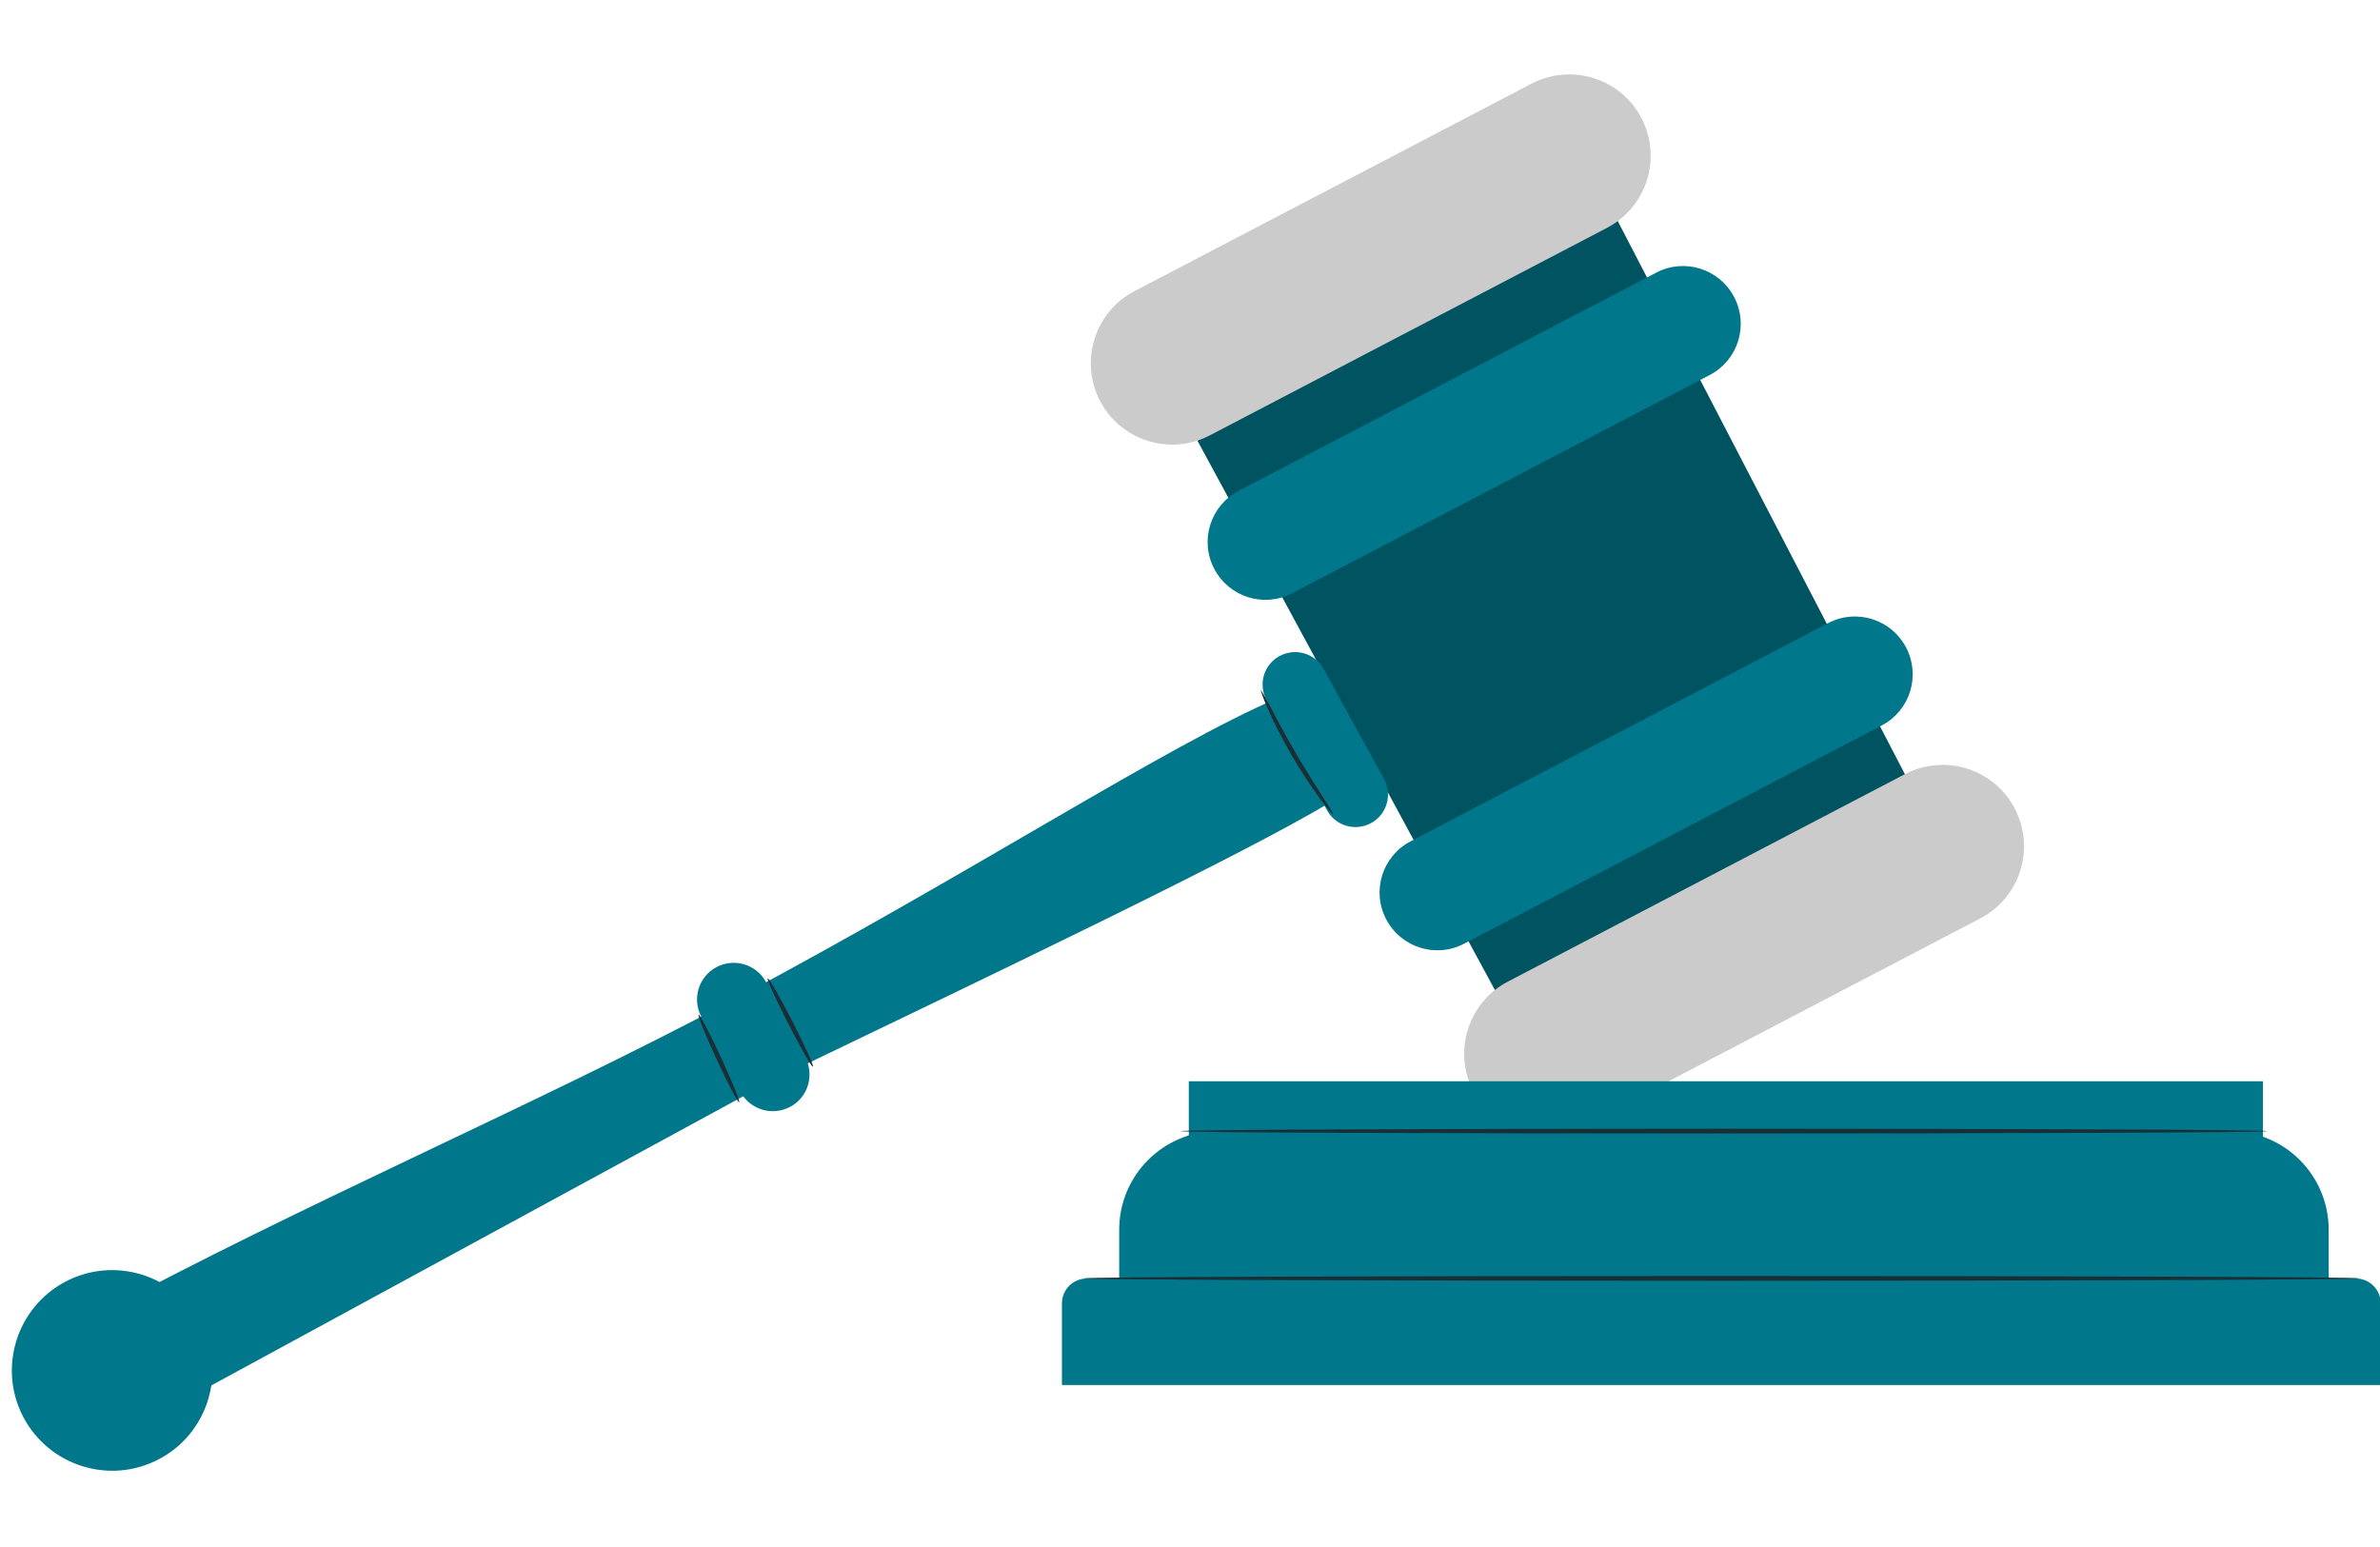 <?xml version="1.0" encoding="UTF-8"?><svg xmlns="http://www.w3.org/2000/svg" version="1.1" viewBox="0 0 160 104"><defs><style>
      .cls-1 {
        fill: #192e35;
      }

      .cls-2 {
        fill: #00778b;
      }

      .cls-3 {
        fill: #cccbcb;
      }

      .cls-4 {
        opacity: .3;
      }
    </style></defs><!-- Generator: Adobe Illustrator 28.7.1, SVG Export Plug-In . SVG Version: 1.2.0 Build 142)  --><g><g id="Calque_1"><g><polygon class="cls-2" points="129.06 53.98 108.43 14.24 80.5 29.62 101.57 68.53 129.06 53.98"/><g class="cls-4"><polygon points="129.06 53.98 108.43 14.24 80.5 29.62 101.57 68.53 129.06 53.98"/></g><path class="cls-3" d="m81.33 29.27l26.7-13.95c2.68-1.4 3.71-4.7 2.32-7.38h0c-1.4-2.68-4.7-3.71-7.38-2.32l-26.7 13.95c-2.68 1.4-3.71 4.7-2.32 7.38h0c1.4 2.68 4.7 3.71 7.38 2.32z"/><path class="cls-3" d="m106.43 75.69l26.7-13.95c2.68-1.4 3.71-4.7 2.32-7.38h0c-1.4-2.68-4.7-3.71-7.38-2.32l-26.7 13.95c-2.68 1.4-3.71 4.7-2.32 7.38h0c1.4 2.68 4.7 3.71 7.38 2.32z"/><path class="cls-2" d="m9.77 95.55l42.24-22.96c15.17-7.3 31.4-15.03 37.54-18.72l-3.63-6.95c-7.54 3.23-20.71 11.84-36.73 20.35c-13.25 7.05-28.59 13.53-43.05 21.33l3.63 6.95z"/><path class="cls-2" d="m53.1 74.42h0c1.21-.63 1.67-2.12 1.04-3.33l-2.63-5.04c-.63-1.21-2.12-1.67-3.33-1.04h0c-1.21.63-1.67 2.12-1.04 3.33l2.63 5.04c.63 1.21 2.12 1.67 3.33 1.04z"/><path class="cls-2" d="m1.56 95.25c1.73 3.3 5.8 4.58 9.1 2.86s4.58-5.8 2.86-9.1s-5.8-4.58-9.1-2.86c-3.3 1.73-4.58 5.8-2.86 9.1z"/><path class="cls-2" d="m71.4 85.94h88.66v5.49c0 .92-.75 1.67-1.67 1.67h-85.32c-.92 0-1.67-.75-1.67-1.67v-5.49h0z" transform="translate(231.45 179.05) rotate(180)"/><path class="cls-2" d="m156.55 87.16v-4.49c0-3.66-2.97-6.63-6.63-6.63h-68.05c-3.66 0-6.63 2.97-6.63 6.63v4.49h81.31z"/><rect class="cls-2" x="79.93" y="72.69" width="72.21" height="6.4" transform="translate(232.06 151.78) rotate(180)"/><path class="cls-2" d="m86.87 39.88l28.07-14.67c1.9-.99 2.64-3.34 1.64-5.24h0c-.99-1.9-3.34-2.64-5.24-1.64l-28.07 14.67c-1.9.99-2.64 3.34-1.64 5.24h0c.99 1.9 3.34 2.64 5.24 1.64z"/><path class="cls-2" d="m98.43 63.44l28.07-14.67c1.9-.99 2.64-3.34 1.64-5.24h0c-.99-1.9-3.34-2.64-5.24-1.64l-28.07 14.67c-1.9.99-2.64 3.34-1.64 5.24h0c.99 1.9 3.34 2.64 5.24 1.64z"/><path class="cls-2" d="m92.18 55.33h0c1.06-.58 1.44-1.91.86-2.97l-4.06-7.39c-.58-1.06-1.91-1.44-2.97-.86h0c-1.06.58-1.44 1.91-.86 2.97l4.06 7.39c.58 1.06 1.91 1.44 2.97.86z"/><path class="cls-1" d="m79.36 76.04c0-.09 16.36-.16 36.53-.16s36.54.07 36.54.16s-16.36.16-36.54.16s-36.53-.07-36.53-.16z"/><path class="cls-1" d="m72.86 85.94c0-.09 19.19-.16 42.87-.16s42.87.07 42.87.16s-19.19.16-42.87.16s-42.87-.07-42.87-.16z"/><path class="cls-1" d="m84.76 46.38s.29.46.7 1.24c.4.78.97 1.84 1.64 2.99c.67 1.15 1.32 2.17 1.79 2.91c.47.74.77 1.19.73 1.22c-.03.02-.39-.39-.91-1.09c-.52-.71-1.2-1.72-1.88-2.88c-.67-1.16-1.21-2.25-1.57-3.06c-.36-.8-.53-1.32-.5-1.34z"/><path class="cls-1" d="m54.65 71.71c-.08.04-.82-1.26-1.66-2.9c-.84-1.64-1.46-3-1.38-3.04c.08-.04.82 1.26 1.66 2.9c.84 1.64 1.46 3 1.38 3.04z"/><path class="cls-1" d="m49.69 74.1c-.08.04-.75-1.25-1.51-2.88c-.75-1.63-1.3-2.98-1.22-3.01c.08-.04.75 1.25 1.51 2.88c.75 1.63 1.3 2.98 1.22 3.01z"/></g></g></g></svg>